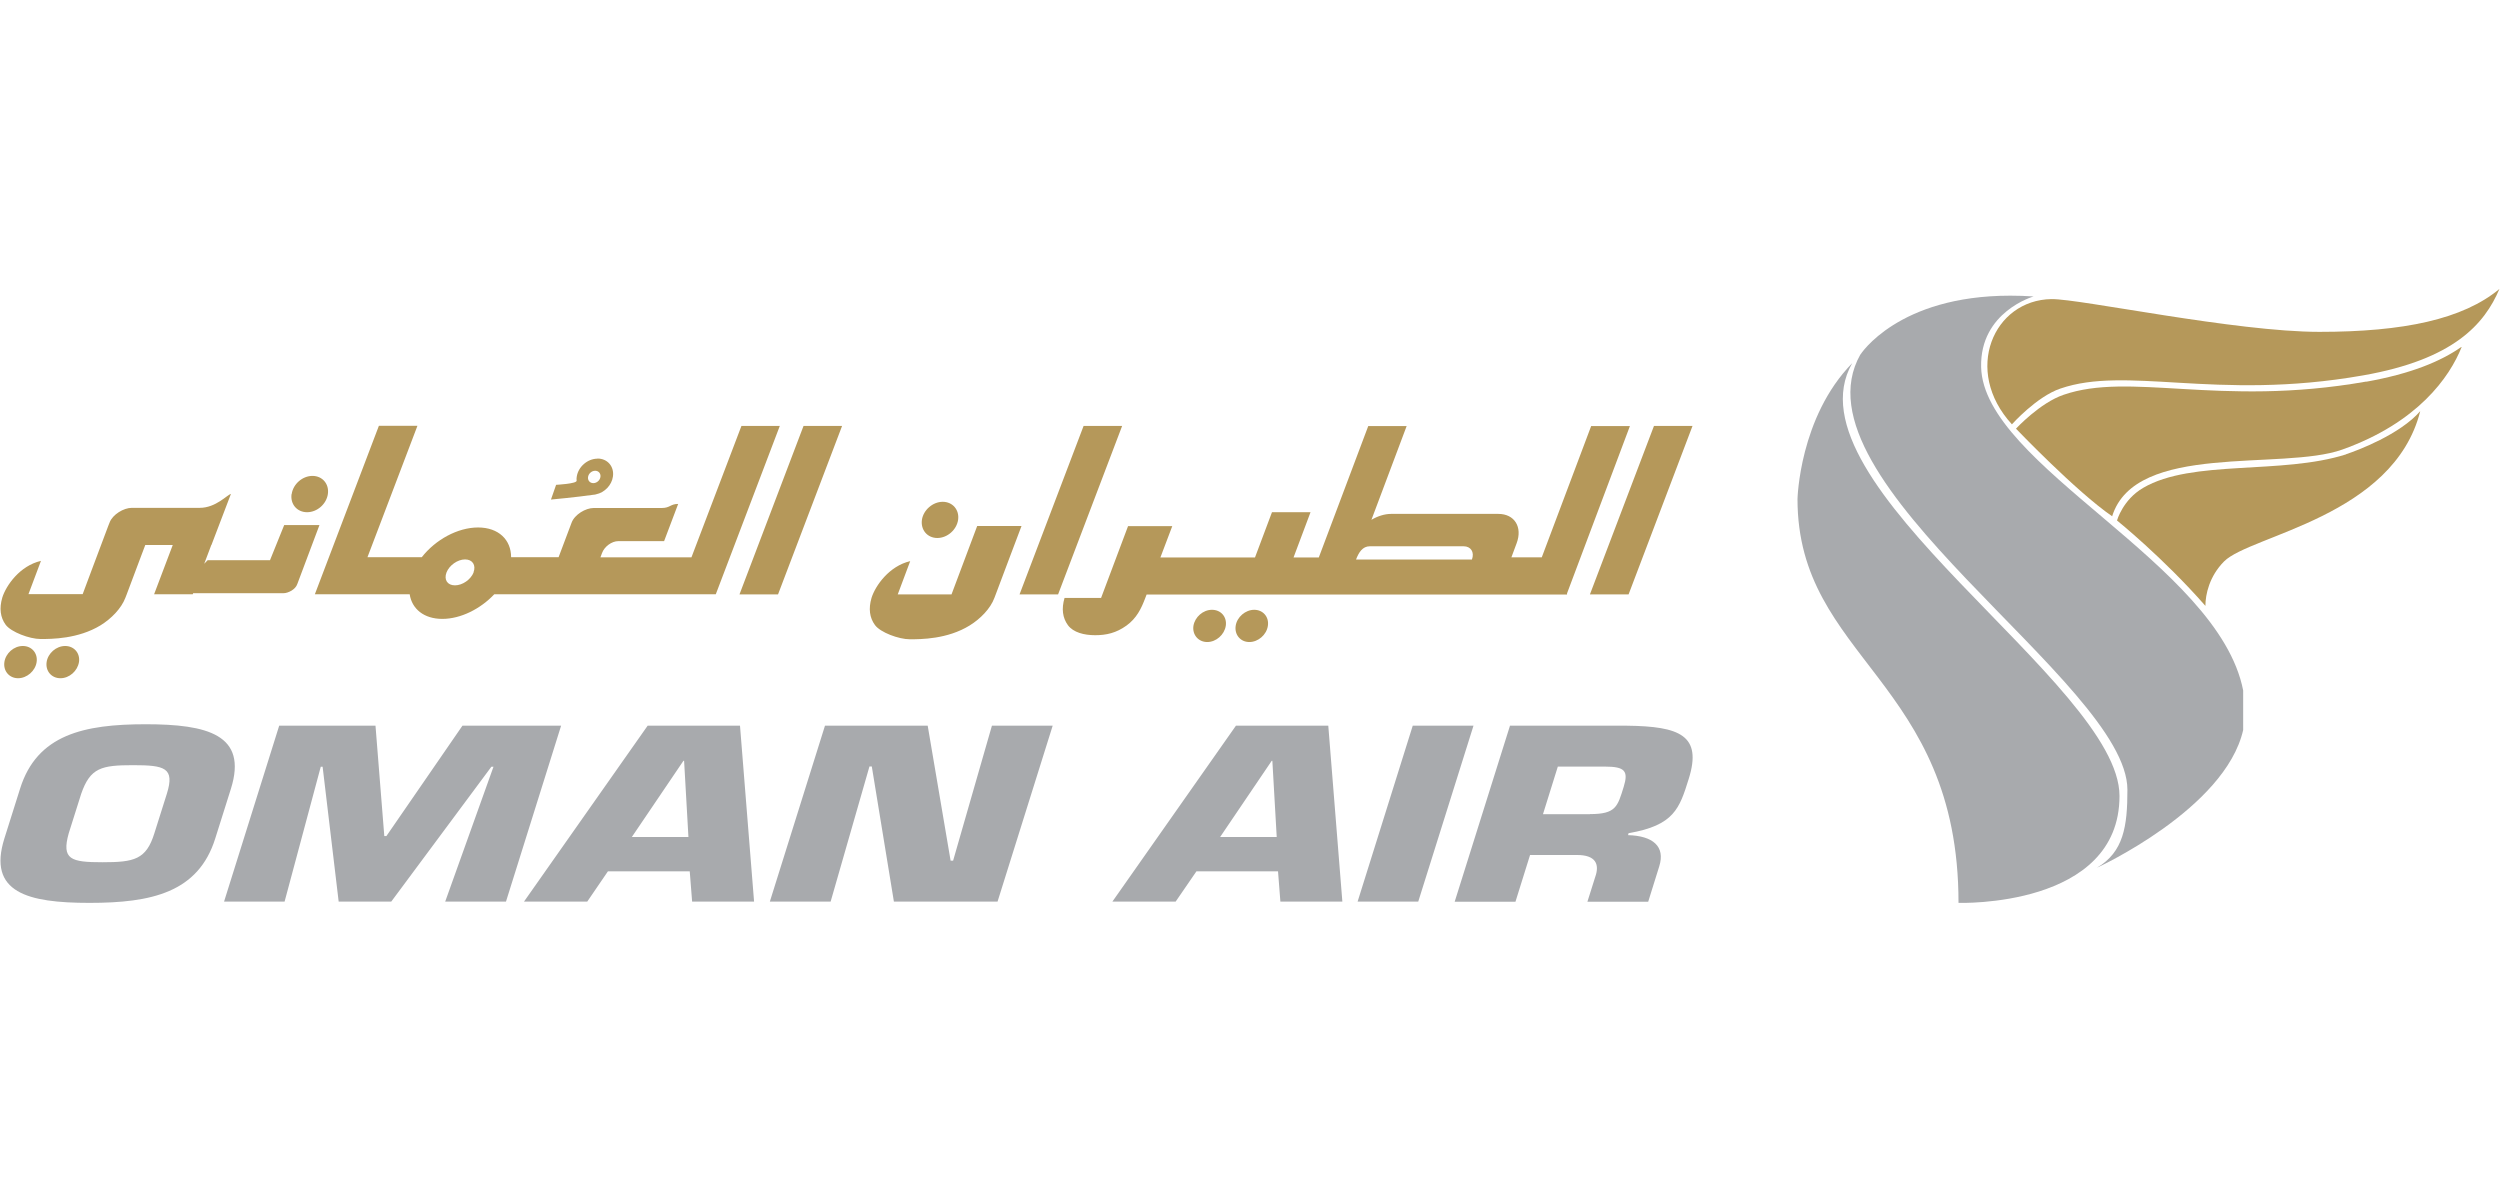 <svg xmlns="http://www.w3.org/2000/svg" width="86" height="41" viewBox="0 0 86 41" fill="none"><g clip-path="url(#clip0_10_112)"><path d="M61.834 17.167C61.834 22.665 67.373 23.403 67.373 31.059C67.373 31.059 72.911 31.24 72.911 27.381C72.911 23.52 61.336 16.647 63.716 12.493C61.897 14.352 61.834 17.167 61.834 17.167Z" fill="#A8AAAD"></path><path d="M63.997 12.194C61.526 16.561 73.183 23.489 73.183 27.168C73.183 28.43 73.052 29.308 72.133 29.851C72.133 29.851 76.545 27.833 77.165 25.113V23.751C76.314 19.394 68.232 16.027 68.151 12.628C68.106 10.723 69.956 10.198 69.956 10.198C69.689 10.18 69.422 10.171 69.155 10.171C65.277 10.171 63.997 12.199 63.997 12.199" fill="#A8AAAD"></path><path d="M79.79 11.416C76.894 11.416 71.567 10.28 70.572 10.289C68.581 10.316 67.513 12.746 69.21 14.597C69.21 14.597 70.061 13.642 70.879 13.366C72.011 12.977 73.328 13.072 74.961 13.167C76.667 13.267 78.722 13.366 81.287 12.914C84.414 12.366 85.469 11.144 85.98 9.94C84.727 10.981 82.69 11.416 79.79 11.416Z" fill="#B5985A"></path><path d="M81.4 13.126C78.835 13.579 76.78 13.479 75.074 13.38C73.436 13.285 72.124 13.19 70.993 13.579C70.174 13.855 69.35 14.746 69.35 14.746C69.35 14.746 71.418 16.909 72.658 17.76C73.454 15.194 78.509 16.203 80.572 15.466C83.174 14.538 84.269 12.972 84.681 11.936H84.668C83.953 12.438 82.921 12.859 81.4 13.131" fill="#B5985A"></path><path d="M80.708 15.629C78.482 16.339 75.409 15.796 73.726 16.782C73.024 17.19 72.825 17.905 72.825 17.905C72.825 17.905 74.405 19.176 75.866 20.842C75.866 20.448 76.002 19.823 76.509 19.312C77.414 18.407 82.337 17.783 83.256 14.144C82.559 14.945 81.097 15.497 80.708 15.624" fill="#B5985A"></path><path d="M56.023 20.448L58.223 14.651H56.897L54.693 20.448H56.023ZM36.398 20.448L38.602 14.651H37.276L35.072 20.448H36.398ZM26.764 20.448L28.968 14.651H27.642L25.438 20.448H26.764ZM54.738 14.651L53.037 19.172H51.992L52.172 18.688C52.381 18.131 52.1 17.678 51.544 17.678H47.855C47.629 17.678 47.389 17.756 47.177 17.882L48.389 14.656H47.068L45.367 19.176H44.498L45.082 17.62H43.756L43.172 19.176H39.918L40.326 18.099H38.805L37.877 20.57H36.62C36.511 20.941 36.552 21.253 36.737 21.507C36.923 21.756 37.289 21.851 37.674 21.851C38.059 21.851 38.398 21.774 38.751 21.52C39.099 21.267 39.258 20.941 39.398 20.57L39.443 20.453H53.906V20.412L56.069 14.656H54.743L54.738 14.651ZM50.634 19.249H46.647C46.742 19 46.873 18.792 47.122 18.792H50.349C50.598 18.792 50.729 18.995 50.634 19.249ZM31.311 19.303C30.587 19.471 30.112 20.149 29.981 20.566C29.872 20.937 29.913 21.249 30.099 21.502C30.284 21.756 30.918 21.991 31.298 21.991C31.678 21.991 32.588 21.991 33.357 21.516C33.723 21.29 34.072 20.937 34.208 20.566L34.253 20.448L34.733 19.172L35.14 18.095H33.615L32.732 20.448H30.882L31.311 19.303ZM26.832 14.651H25.506L23.786 19.172H20.655L20.709 19.027C20.791 18.801 21.044 18.615 21.27 18.615H22.845L23.329 17.335C23.062 17.335 23.049 17.475 22.768 17.475H20.424C20.143 17.475 19.768 17.701 19.664 17.977L19.216 19.167H17.582C17.582 18.57 17.152 18.145 16.446 18.145C15.74 18.145 14.976 18.57 14.51 19.167H12.641L14.36 14.647H13.034L10.831 20.443H14.093C14.17 20.946 14.582 21.29 15.216 21.29C15.849 21.29 16.528 20.946 17.003 20.443H24.623L26.827 14.647L26.832 14.651ZM16.293 19.692C16.193 19.937 15.912 20.136 15.65 20.136C15.387 20.136 15.265 19.937 15.36 19.692C15.455 19.448 15.74 19.244 15.998 19.244C16.256 19.244 16.383 19.443 16.288 19.692M9.776 18.063L9.288 19.271H7.143L7.025 19.394L7.269 18.747H7.274L7.944 16.991C7.817 17.018 7.428 17.47 6.871 17.47H4.532C4.256 17.47 3.875 17.697 3.771 17.973L3.726 18.086L3.495 18.701L3.16 19.593L2.844 20.439H0.979L1.409 19.294C0.681 19.462 0.21 20.14 0.079 20.556C-0.03 20.928 0.011 21.24 0.196 21.493C0.382 21.742 1.016 21.982 1.396 21.982C1.776 21.982 2.685 21.982 3.459 21.511C3.826 21.285 4.174 20.932 4.314 20.561L4.36 20.443L4.839 19.167L4.998 18.747H5.943L5.301 20.443H6.631L6.645 20.407H9.74C9.835 20.407 9.93 20.375 10.03 20.317C10.125 20.258 10.197 20.181 10.229 20.086L10.989 18.063H9.781H9.776ZM10.03 16.995C9.98 17.339 10.215 17.62 10.564 17.62C10.912 17.62 11.229 17.339 11.279 16.995C11.328 16.651 11.093 16.371 10.749 16.371C10.405 16.371 10.084 16.651 10.034 16.995M1.604 22.774C1.559 23.082 1.771 23.331 2.079 23.331C2.387 23.331 2.667 23.082 2.717 22.774C2.762 22.471 2.55 22.222 2.242 22.222C1.934 22.222 1.649 22.471 1.604 22.774ZM0.151 22.774C0.106 23.082 0.319 23.331 0.622 23.331C0.925 23.331 1.215 23.082 1.26 22.774C1.305 22.471 1.092 22.222 0.785 22.222C0.477 22.222 0.196 22.471 0.151 22.774Z" fill="#B5985A"></path><path d="M42.507 21.529C42.462 21.837 42.674 22.086 42.977 22.086C43.281 22.086 43.57 21.837 43.615 21.529C43.661 21.222 43.448 20.977 43.145 20.977C42.842 20.977 42.552 21.226 42.507 21.529ZM41.054 21.529C41.009 21.837 41.226 22.086 41.529 22.086C41.833 22.086 42.118 21.837 42.167 21.529C42.213 21.222 42 20.977 41.692 20.977C41.385 20.977 41.104 21.226 41.054 21.529ZM31.714 17.882C31.665 18.226 31.9 18.507 32.244 18.507C32.588 18.507 32.909 18.226 32.959 17.882C33.008 17.538 32.769 17.262 32.429 17.262C32.09 17.262 31.764 17.543 31.714 17.882ZM20.555 15.778C20.211 15.778 19.89 16.058 19.84 16.398C19.831 16.443 19.831 16.493 19.836 16.538C19.836 16.642 19.13 16.678 19.13 16.678L18.953 17.185C18.953 17.185 19.831 17.104 20.428 17.018C20.456 17.018 20.478 17.013 20.505 17.004C20.795 16.945 21.044 16.692 21.085 16.393C21.134 16.049 20.899 15.774 20.555 15.774M20.655 16.407C20.637 16.525 20.528 16.62 20.41 16.62C20.293 16.62 20.211 16.525 20.229 16.407C20.247 16.289 20.356 16.194 20.474 16.194C20.591 16.194 20.673 16.289 20.655 16.407Z" fill="#B5985A"></path><path d="M0.151 28.842L0.69 27.132C1.273 25.267 2.889 24.914 5.011 24.914C7.134 24.914 8.527 25.272 7.944 27.132L7.405 28.842C6.821 30.706 5.206 31.059 3.079 31.059C0.952 31.059 -0.433 30.706 0.151 28.842ZM5.31 28.666L5.74 27.304C6.02 26.408 5.663 26.322 4.577 26.322C3.491 26.322 3.106 26.408 2.794 27.304L2.364 28.666C2.111 29.571 2.441 29.661 3.527 29.661C4.613 29.661 5.029 29.571 5.31 28.666ZM9.799 31.014H7.708L9.604 24.964H12.917L13.22 28.761H13.292L15.908 24.964H19.302L17.406 31.014H15.315L16.976 26.376H16.903L13.46 31.014H11.65L11.098 26.376H11.034L9.79 31.014H9.799ZM20.913 29.973L20.202 31.014H18.026L22.279 24.964H25.456L25.94 31.014H23.809L23.727 29.973H20.917H20.913ZM23.528 26.172H23.51L21.736 28.792H23.682L23.533 26.172H23.528ZM28.574 31.014H26.483L28.379 24.964H31.913L32.701 29.607H32.787L34.122 24.964H36.212L34.316 31.014H30.75L29.99 26.367H29.909L28.574 31.014ZM41.158 29.973L40.443 31.014H38.267L42.516 24.964H45.693L46.177 31.014H44.045L43.964 29.973H41.154H41.158ZM43.769 26.172H43.747L41.973 28.792H43.919L43.769 26.172ZM48.792 31.014H46.702L48.598 24.964H50.688L48.788 31.014H48.792ZM51.937 24.964H55.974C57.775 24.987 58.566 25.29 58.091 26.797C57.775 27.806 57.594 28.394 56.023 28.661L56.005 28.729C56.856 28.752 57.295 29.114 57.078 29.802L56.698 31.019H54.607L54.874 30.172C55.037 29.72 54.883 29.412 54.254 29.412H52.634L52.132 31.019H50.041L51.942 24.969L51.937 24.964ZM54.693 28.005C55.593 28.005 55.643 27.747 55.856 27.064C56.023 26.521 55.897 26.371 55.209 26.371H53.589L53.078 28.009H54.697L54.693 28.005Z" fill="#A8AAAD"></path></g><defs><clipPath id="clip0_10_112"><rect width="85.96" height="21.119" fill="white" transform="translate(0.02 9.941)"></rect></clipPath></defs></svg>
